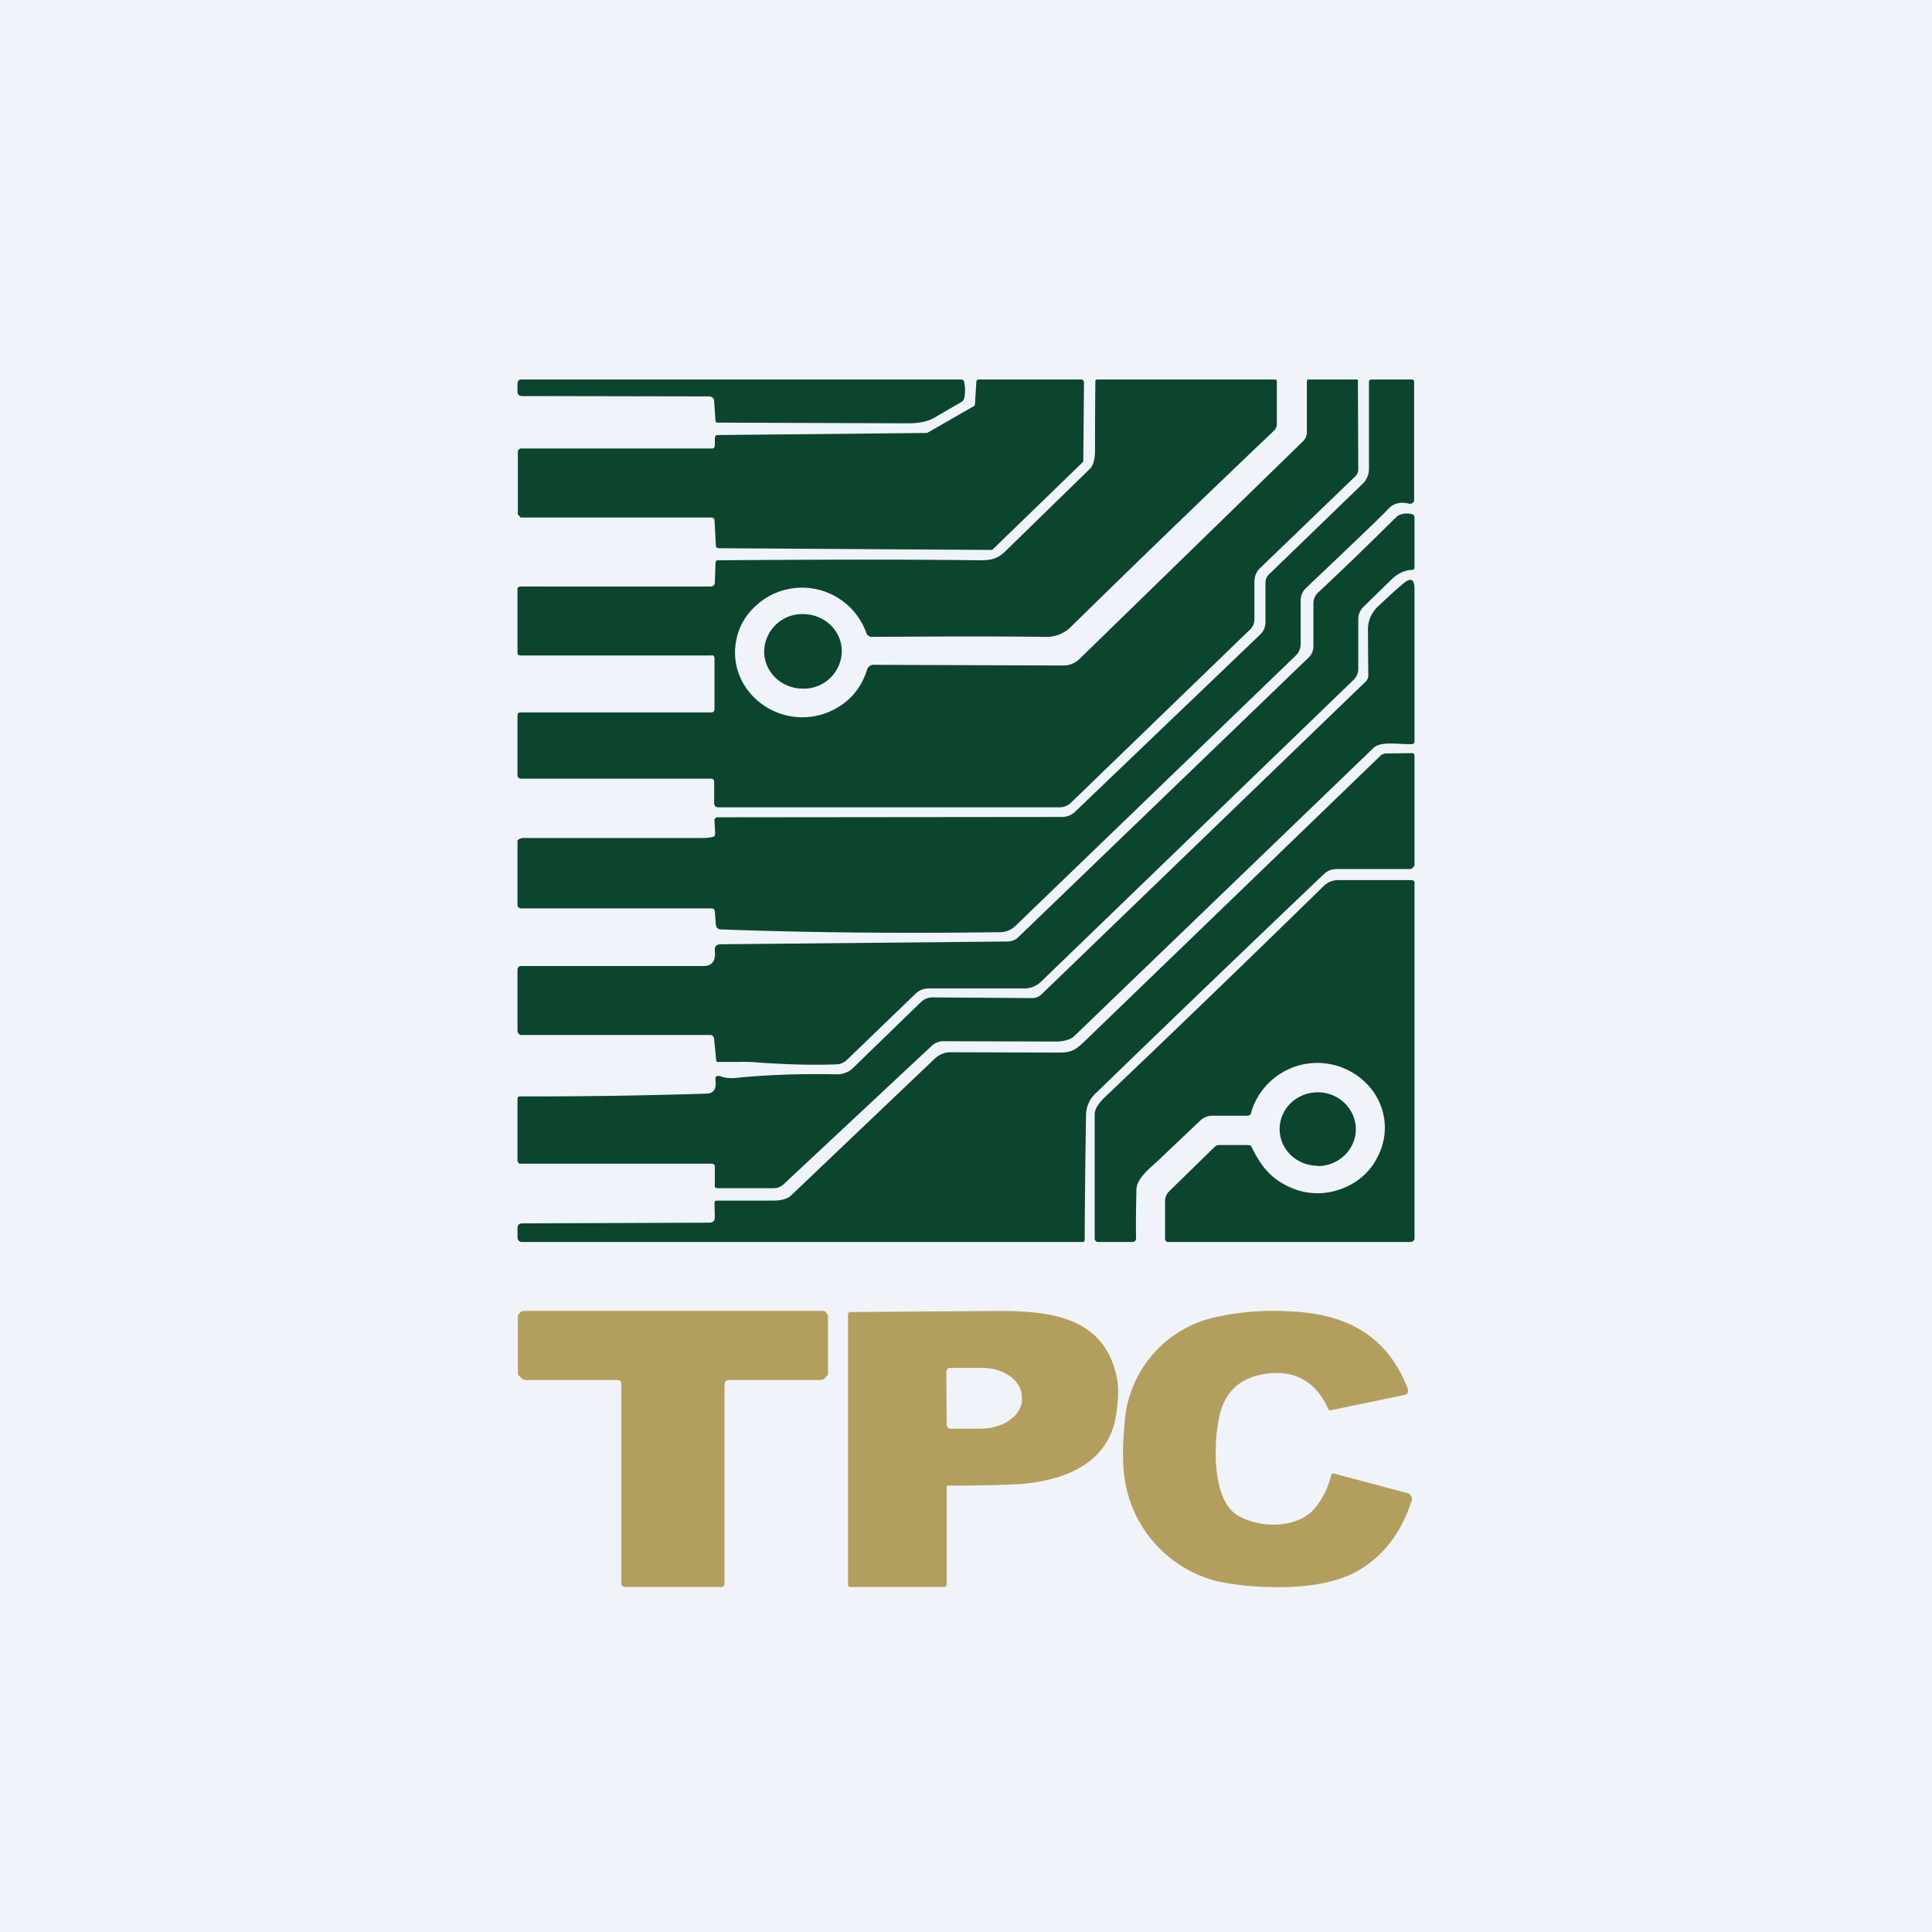 <svg width="56" height="56" viewBox="0 0 56 56" xmlns="http://www.w3.org/2000/svg"><path fill="#F0F3FA" d="M0 0h56v56H0z"/><path d="m20.78 12.61 6.07-.06.04-.01 1.34-.77a.07.07 0 0 0 .03-.06l.04-.64c0-.02 0-.04.02-.05a.07.07 0 0 1 .05-.02h2.98c.02 0 .04.01.05.03l.02.05-.02 2.27c0 .01 0 .03-.02.05l-2.6 2.52a.07.07 0 0 1-.05.02l-7.9-.05-.06-.02a.07.07 0 0 1-.02-.05l-.04-.76a.07.07 0 0 0-.03-.04.07.07 0 0 0-.05-.02H15.1c-.02 0-.04-.04-.05-.05-.02-.01-.04-.03-.04-.05v-1.82c0-.02.02-.04.03-.05.01-.01.03-.03.05-.03h5.56c.03 0 .05-.02.06-.05l.01-.03v-.24l.02-.04a.07.07 0 0 1 .05-.03Z" fill="#0B452D"/><path d="M20.62 19H15.1c-.04 0-.1-.02-.1-.06v-1.87c0-.05.05-.07.1-.07h5.49c.08 0 .13-.04.13-.12l.02-.56c0-.05.02-.08.08-.08 2.76-.02 5.28-.03 7.57 0 .35 0 .53-.04.77-.28l2.43-2.37c.1-.1.15-.28.15-.55a178.68 178.68 0 0 1 .01-2.01l.02-.02.03-.01h5.16a.06.06 0 0 1 .05.04v1.25a.28.28 0 0 1-.09.2 544.08 544.08 0 0 0-5.9 5.7 1 1 0 0 1-.73.27c-1.65-.02-3.33-.01-5.03 0-.03 0-.06-.01-.08-.03a.13.13 0 0 1-.06-.06 1.98 1.98 0 0 0-2.93-1.03c-.54.36-.83.84-.88 1.44-.1 1.36 1.33 2.4 2.68 1.87.58-.24.96-.65 1.15-1.26a.17.17 0 0 1 .06-.08.18.18 0 0 1 .1-.04l5.52.02a.66.66 0 0 0 .46-.18l6.5-6.33c.06-.07.1-.15.1-.24v-1.48c0-.03.01-.06.05-.06h1.4c.02 0 .03.01.03.03l.01 2.57c0 .08-.03.16-.1.22l-2.75 2.65a.54.54 0 0 0-.16.38v1.1c0 .12-.05.23-.14.31l-5.17 5a.48.48 0 0 1-.34.14h-9.89a.14.14 0 0 1-.09-.03.1.1 0 0 1-.02-.04.1.1 0 0 1-.01-.04v-.62c0-.07-.02-.1-.1-.1h-5.5c-.06 0-.1-.04-.1-.1v-1.73c0-.06.03-.09.09-.09h5.53a.09.09 0 0 0 .09-.08v-1.48c0-.06-.03-.1-.09-.1Z" fill="#0B452D"/><path d="m20.73 24.16-.02-.37v-.04a.1.1 0 0 1 .03-.04.12.12 0 0 1 .04-.02h.05l9.95-.01c.14 0 .28-.05.38-.15l5.37-5.14a.49.49 0 0 0 .15-.35V16.9c0-.1.03-.18.1-.25l2.72-2.63a.6.6 0 0 0 .18-.43v-2.52c0-.02 0-.04.02-.05a.07.07 0 0 1 .04-.02h1.18c.05 0 .07.03.07.07v3.42a.1.1 0 0 1-.05.09.12.12 0 0 1-.09.02c-.24-.06-.44-.02-.59.13-.2.22-1.01.99-2.4 2.31a.5.5 0 0 0-.16.37v1.25a.46.46 0 0 1-.14.34l-8.14 7.85a.64.64 0 0 1-.45.17c-2.92.04-5.61.01-8.06-.08-.1 0-.15-.05-.16-.14l-.03-.37c0-.07-.04-.1-.1-.1h-5.53c-.04 0-.09-.05-.09-.08v-1.87c0-.05.11-.09.16-.09h5.08c.17 0 .3 0 .4-.03.06 0 .09-.04.09-.1ZM20.7 11.64c0-.1-.06-.15-.16-.15l-5.4-.01c-.1 0-.14-.05-.14-.13v-.23c0-.07.04-.12.1-.12h12.75c.06 0 .1.03.1.1.03.15.03.3 0 .43a.17.17 0 0 1-.08.12l-.81.47c-.18.1-.43.15-.75.15l-5.47-.02c-.07 0-.1-.01-.1-.04l-.04-.57Z" fill="#0B452D"/><path d="M20.62 30h-5.5a.12.12 0 0 1-.08-.03c-.02-.02-.04-.05-.04-.08v-1.77c0-.07.04-.12.1-.12h5.3c.24 0 .35-.15.32-.44-.01-.13.05-.19.17-.19l8.3-.08c.12 0 .24-.04.32-.12l8.41-8.1c.1-.09.15-.21.15-.34V17.5a.43.43 0 0 1 .13-.32c.86-.8 1.6-1.53 2.26-2.18.1-.1.25-.14.46-.1.05.01.07.04.08.09v1.46c0 .02 0 .04-.02.05a.07.07 0 0 1-.04.02c-.22 0-.41.1-.58.25l-.84.82a.49.49 0 0 0-.15.34v1.45a.44.44 0 0 1-.13.32l-9.06 8.75a.7.7 0 0 1-.49.2h-2.77a.55.55 0 0 0-.38.15l-1.99 1.92a.44.44 0 0 1-.29.13c-.75.03-1.5 0-2.26-.05a4.34 4.34 0 0 0-.58-.02 62.07 62.07 0 0 1-.64 0 .08.08 0 0 1-.02-.05l-.06-.6c0-.05-.03-.12-.08-.12Z" fill="#0B452D"/><path d="M20.72 33.82c0-.03 0-.05-.03-.07a.1.1 0 0 0-.06-.02h-5.56a.07.07 0 0 1-.05-.03v-.02l-.02-.02v-1.83c0-.02.03-.04.04-.05a162.32 162.32 0 0 0 5.43-.08c.21 0 .3-.13.27-.38-.02-.12.03-.16.16-.12.12.05.28.06.47.04.9-.09 1.87-.12 2.92-.1.11 0 .3-.06.4-.15l2.01-1.95a.49.49 0 0 1 .35-.13l2.87.02a.37.37 0 0 0 .26-.1l9.38-9.05a.35.35 0 0 0 .08-.1.29.29 0 0 0 .02-.13l-.01-1.3c0-.26.1-.5.32-.7.3-.28.54-.5.7-.63.22-.19.33-.14.33.15v4.42c0 .05-.03.08-.09.08-.37.01-.9-.1-1.11.12l-8.66 8.34c-.1.1-.3.16-.55.16l-3.23-.01a.5.5 0 0 0-.36.14l-4.28 4a.42.42 0 0 1-.29.12H20.8c-.06 0-.09-.03-.08-.08v-.54ZM23.27 19.96a1.1 1.1 0 0 0 1.13-1.08c0-.6-.5-1.08-1.13-1.08a1.1 1.1 0 0 0-1.12 1.08c0 .6.5 1.08 1.12 1.08Z" fill="#0B452D"/><path d="m20.72 35.3-.01-.43c0-.04.02-.07.07-.07h1.63c.24 0 .41-.05.51-.14l4.18-3.98a.66.66 0 0 1 .45-.18l3.08.01c.38 0 .5-.03.8-.32l8.6-8.3c.04-.03.1-.05.15-.05l.75-.01c.02 0 .03 0 .05.02l.02.04v3.18c0 .03-.03.06-.06.09a.12.12 0 0 1-.08.03h-2.12a.53.53 0 0 0-.37.15c-2.1 2-4.3 4.11-6.6 6.34a.87.87 0 0 0-.29.62 283.05 283.05 0 0 0-.04 3.66c-.01 0-.02.04-.04.04H15.13c-.08 0-.13-.06-.13-.14v-.26c0-.1.05-.14.15-.14l5.41-.02c.1 0 .16-.05.16-.15Z" fill="#0B452D"/><path d="m34.8 32.47-1.2 1.14c-.17.17-.64.51-.66.85-.01.5-.02.96-.01 1.42 0 .08-.04.12-.12.12h-.98a.11.11 0 0 1-.07-.03.1.1 0 0 1-.03-.07v-3.6c0-.15.11-.33.33-.53a663.7 663.7 0 0 0 6.32-6.1.6.6 0 0 1 .41-.16h2.16c.01.02.05.03.05.05V35.9c0 .06-.07.1-.12.1h-7.01c-.07 0-.1-.04-.1-.1v-1.1c0-.1.05-.2.12-.27l1.32-1.29a.2.2 0 0 1 .14-.05h.82l.07.01a.1.1 0 0 1 .04.05c.27.55.57.95 1.2 1.2.9.37 2.02-.04 2.44-.9a1.8 1.8 0 0 0-.2-2.02 2 2 0 0 0-3.46.73c0 .03-.02.05-.04.06a.12.12 0 0 1-.07.02h-1.01a.51.51 0 0 0-.34.13Z" fill="#0B452D"/><path d="M38.2 33.8c.6 0 1.1-.48 1.1-1.07 0-.59-.5-1.07-1.1-1.07-.62 0-1.11.48-1.11 1.07 0 .59.5 1.06 1.1 1.06Z" fill="#0B452D"/><path d="M35.88 43.93c.68.39 1.81.39 2.3-.3a2.41 2.41 0 0 0 .41-.89.07.07 0 0 1 .05-.03h.02l2.14.57a.17.17 0 0 1 .1.08.16.16 0 0 1 .02.13c-.29.91-.8 1.6-1.56 2.04-.49.28-1.16.44-2.03.47-.8.02-1.5-.04-2.1-.18a3.6 3.6 0 0 1-2.6-2.78c-.1-.5-.1-1.1-.03-1.82a3.36 3.36 0 0 1 2.72-3.06 7.72 7.72 0 0 1 2.05-.15c1.64.06 2.84.7 3.43 2.23.04.11 0 .18-.12.2l-2.12.44a.06.06 0 0 1-.06-.04c-.38-.84-1.03-1.17-1.93-1-.64.13-1.05.5-1.21 1.15-.18.7-.27 2.47.52 2.94ZM23.84 38a.14.14 0 0 1 .1.03l.02.04c0 .02.04.03.04.05v1.7c0 .04-.04.08-.08.11-.03.03-.07.07-.12.07h-2.64c-.12 0-.16.04-.16.15v5.78c0 .02-.02.03-.03.05l-.05.02H18.1l-.04-.02c-.02-.02-.05-.03-.05-.05v-5.78c0-.11-.02-.15-.15-.15h-2.63c-.05 0-.1-.04-.13-.07-.03-.03-.09-.07-.09-.12v-1.7s.05-.02.05-.04l.03-.04a.13.13 0 0 1 .1-.03h8.66Z" fill="#B39F5D"/><path fill-rule="evenodd" d="M27.45 43.06a42.07 42.07 0 0 0 2.08-.04c1.32-.1 2.6-.59 2.82-2 .07-.46.08-.83.02-1.1-.37-1.77-1.95-1.93-3.53-1.92l-4.18.03c-.05 0-.08.02-.08.07v7.84l.01.04.05.02h2.72a.07.07 0 0 0 .05-.02.07.07 0 0 0 .03-.05V43.1l.01-.04Zm0-3.35-.02.04.01 1.57.03.06a.1.1 0 0 0 .07.03h.92c.15 0 .3-.03.44-.07.15-.05.27-.1.38-.19.11-.08.2-.17.25-.27.06-.1.1-.21.09-.32v-.07c0-.23-.13-.44-.34-.6a1.43 1.43 0 0 0-.83-.24h-.92a.1.1 0 0 0-.07.03l-.02.03Z" fill="#B39F5D"/></svg>